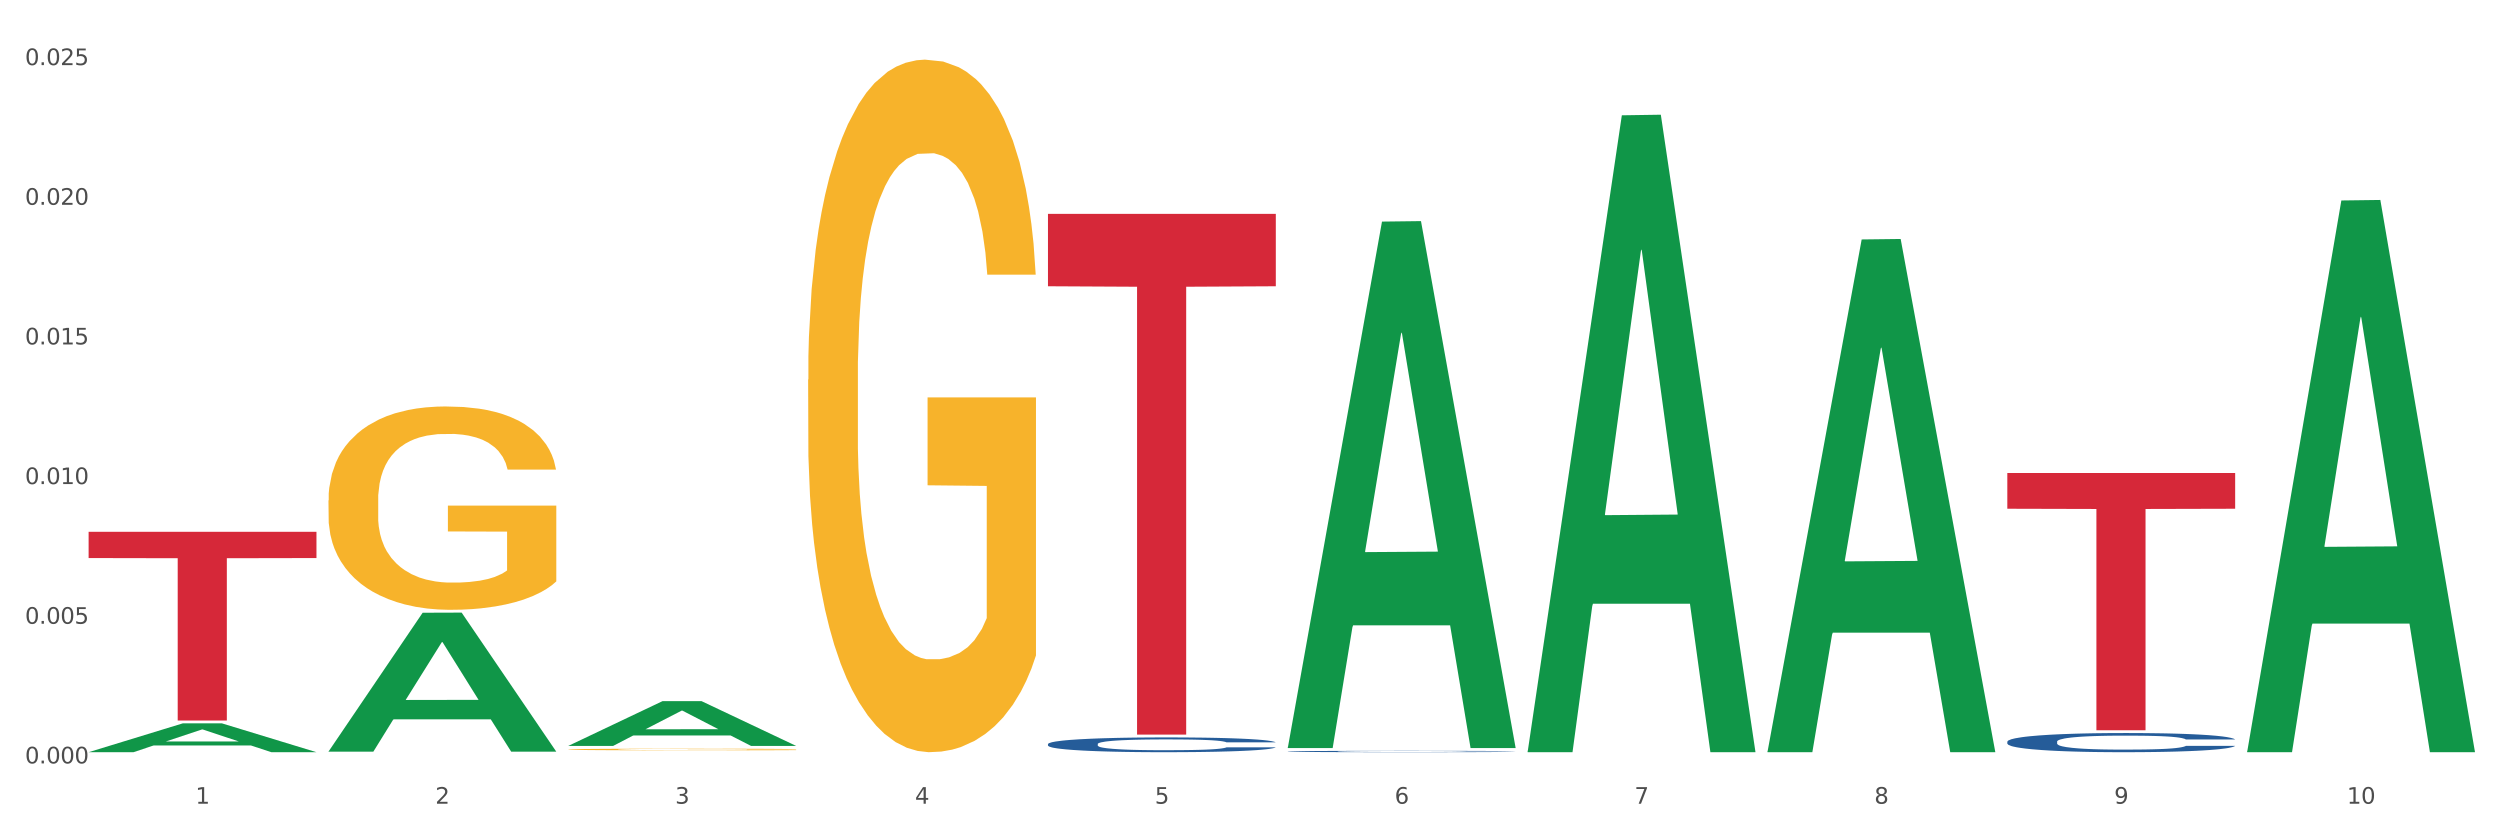 <?xml version="1.0" encoding="utf-8" standalone="no"?>
<!DOCTYPE svg PUBLIC "-//W3C//DTD SVG 1.1//EN"
  "http://www.w3.org/Graphics/SVG/1.1/DTD/svg11.dtd">
<svg xmlns:xlink="http://www.w3.org/1999/xlink" width="1080pt" height="360pt" viewBox="0 0 1080 360" xmlns="http://www.w3.org/2000/svg" version="1.1">
 <rect x="0" y="0" width="1080" height="360" fill="#333333" stroke="none"/>
 <defs>
  <style type="text/css">*{stroke-linejoin: round; stroke-linecap: butt}</style>
 </defs>
 <g id="figure_1">
  <g id="patch_1">
   <path d="M 0 360 
L 1080 360 
L 1080 0 
L 0 0 
z
" style="fill: #ffffff; stroke: #ffffff; stroke-linejoin: miter"/>
  </g>
  <g id="axes_1">
   <g id="matplotlib.axis_1">
    <g id="xtick_1">
     <g id="text_1">
      <!-- 1 -->
      <g style="fill: #4d4d4d" transform="translate(84.444 347.204) scale(0.096 -0.096)">
       <defs>
        <path id="DejaVuSans-31" d="M 794 531 
L 1825 531 
L 1825 4091 
L 703 3866 
L 703 4441 
L 1819 4666 
L 2450 4666 
L 2450 531 
L 3481 531 
L 3481 0 
L 794 0 
L 794 531 
z
" transform="scale(0.016)"/>
       </defs>
       <use xlink:href="#DejaVuSans-31"/>
      </g>
     </g>
    </g>
    <g id="xtick_2">
     <g id="text_2">
      <!-- 2 -->
      <g style="fill: #4d4d4d" transform="translate(188.053 347.204) scale(0.096 -0.096)">
       <defs>
        <path id="DejaVuSans-32" d="M 1228 531 
L 3431 531 
L 3431 0 
L 469 0 
L 469 531 
Q 828 903 1448 1529 
Q 2069 2156 2228 2338 
Q 2531 2678 2651 2914 
Q 2772 3150 2772 3378 
Q 2772 3750 2511 3984 
Q 2250 4219 1831 4219 
Q 1534 4219 1204 4116 
Q 875 4013 500 3803 
L 500 4441 
Q 881 4594 1212 4672 
Q 1544 4750 1819 4750 
Q 2544 4750 2975 4387 
Q 3406 4025 3406 3419 
Q 3406 3131 3298 2873 
Q 3191 2616 2906 2266 
Q 2828 2175 2409 1742 
Q 1991 1309 1228 531 
z
" transform="scale(0.016)"/>
       </defs>
       <use xlink:href="#DejaVuSans-32"/>
      </g>
     </g>
    </g>
    <g id="xtick_3">
     <g id="text_3">
      <!-- 3 -->
      <g style="fill: #4d4d4d" transform="translate(291.663 347.204) scale(0.096 -0.096)">
       <defs>
        <path id="DejaVuSans-33" d="M 2597 2516 
Q 3050 2419 3304 2112 
Q 3559 1806 3559 1356 
Q 3559 666 3084 287 
Q 2609 -91 1734 -91 
Q 1441 -91 1130 -33 
Q 819 25 488 141 
L 488 750 
Q 750 597 1062 519 
Q 1375 441 1716 441 
Q 2309 441 2620 675 
Q 2931 909 2931 1356 
Q 2931 1769 2642 2001 
Q 2353 2234 1838 2234 
L 1294 2234 
L 1294 2753 
L 1863 2753 
Q 2328 2753 2575 2939 
Q 2822 3125 2822 3475 
Q 2822 3834 2567 4026 
Q 2313 4219 1838 4219 
Q 1578 4219 1281 4162 
Q 984 4106 628 3988 
L 628 4550 
Q 988 4650 1302 4700 
Q 1616 4750 1894 4750 
Q 2613 4750 3031 4423 
Q 3450 4097 3450 3541 
Q 3450 3153 3228 2886 
Q 3006 2619 2597 2516 
z
" transform="scale(0.016)"/>
       </defs>
       <use xlink:href="#DejaVuSans-33"/>
      </g>
     </g>
    </g>
    <g id="xtick_4">
     <g id="text_4">
      <!-- 4 -->
      <g style="fill: #4d4d4d" transform="translate(395.273 347.204) scale(0.096 -0.096)">
       <defs>
        <path id="DejaVuSans-34" d="M 2419 4116 
L 825 1625 
L 2419 1625 
L 2419 4116 
z
M 2253 4666 
L 3047 4666 
L 3047 1625 
L 3713 1625 
L 3713 1100 
L 3047 1100 
L 3047 0 
L 2419 0 
L 2419 1100 
L 313 1100 
L 313 1709 
L 2253 4666 
z
" transform="scale(0.016)"/>
       </defs>
       <use xlink:href="#DejaVuSans-34"/>
      </g>
     </g>
    </g>
    <g id="xtick_5">
     <g id="text_5">
      <!-- 5 -->
      <g style="fill: #4d4d4d" transform="translate(498.883 347.204) scale(0.096 -0.096)">
       <defs>
        <path id="DejaVuSans-35" d="M 691 4666 
L 3169 4666 
L 3169 4134 
L 1269 4134 
L 1269 2991 
Q 1406 3038 1543 3061 
Q 1681 3084 1819 3084 
Q 2600 3084 3056 2656 
Q 3513 2228 3513 1497 
Q 3513 744 3044 326 
Q 2575 -91 1722 -91 
Q 1428 -91 1123 -41 
Q 819 9 494 109 
L 494 744 
Q 775 591 1075 516 
Q 1375 441 1709 441 
Q 2250 441 2565 725 
Q 2881 1009 2881 1497 
Q 2881 1984 2565 2268 
Q 2250 2553 1709 2553 
Q 1456 2553 1204 2497 
Q 953 2441 691 2322 
L 691 4666 
z
" transform="scale(0.016)"/>
       </defs>
       <use xlink:href="#DejaVuSans-35"/>
      </g>
     </g>
    </g>
    <g id="xtick_6">
     <g id="text_6">
      <!-- 6 -->
      <g style="fill: #4d4d4d" transform="translate(602.492 347.204) scale(0.096 -0.096)">
       <defs>
        <path id="DejaVuSans-36" d="M 2113 2584 
Q 1688 2584 1439 2293 
Q 1191 2003 1191 1497 
Q 1191 994 1439 701 
Q 1688 409 2113 409 
Q 2538 409 2786 701 
Q 3034 994 3034 1497 
Q 3034 2003 2786 2293 
Q 2538 2584 2113 2584 
z
M 3366 4563 
L 3366 3988 
Q 3128 4100 2886 4159 
Q 2644 4219 2406 4219 
Q 1781 4219 1451 3797 
Q 1122 3375 1075 2522 
Q 1259 2794 1537 2939 
Q 1816 3084 2150 3084 
Q 2853 3084 3261 2657 
Q 3669 2231 3669 1497 
Q 3669 778 3244 343 
Q 2819 -91 2113 -91 
Q 1303 -91 875 529 
Q 447 1150 447 2328 
Q 447 3434 972 4092 
Q 1497 4750 2381 4750 
Q 2619 4750 2861 4703 
Q 3103 4656 3366 4563 
z
" transform="scale(0.016)"/>
       </defs>
       <use xlink:href="#DejaVuSans-36"/>
      </g>
     </g>
    </g>
    <g id="xtick_7">
     <g id="text_7">
      <!-- 7 -->
      <g style="fill: #4d4d4d" transform="translate(706.102 347.204) scale(0.096 -0.096)">
       <defs>
        <path id="DejaVuSans-37" d="M 525 4666 
L 3525 4666 
L 3525 4397 
L 1831 0 
L 1172 0 
L 2766 4134 
L 525 4134 
L 525 4666 
z
" transform="scale(0.016)"/>
       </defs>
       <use xlink:href="#DejaVuSans-37"/>
      </g>
     </g>
    </g>
    <g id="xtick_8">
     <g id="text_8">
      <!-- 8 -->
      <g style="fill: #4d4d4d" transform="translate(809.712 347.204) scale(0.096 -0.096)">
       <defs>
        <path id="DejaVuSans-38" d="M 2034 2216 
Q 1584 2216 1326 1975 
Q 1069 1734 1069 1313 
Q 1069 891 1326 650 
Q 1584 409 2034 409 
Q 2484 409 2743 651 
Q 3003 894 3003 1313 
Q 3003 1734 2745 1975 
Q 2488 2216 2034 2216 
z
M 1403 2484 
Q 997 2584 770 2862 
Q 544 3141 544 3541 
Q 544 4100 942 4425 
Q 1341 4750 2034 4750 
Q 2731 4750 3128 4425 
Q 3525 4100 3525 3541 
Q 3525 3141 3298 2862 
Q 3072 2584 2669 2484 
Q 3125 2378 3379 2068 
Q 3634 1759 3634 1313 
Q 3634 634 3220 271 
Q 2806 -91 2034 -91 
Q 1263 -91 848 271 
Q 434 634 434 1313 
Q 434 1759 690 2068 
Q 947 2378 1403 2484 
z
M 1172 3481 
Q 1172 3119 1398 2916 
Q 1625 2713 2034 2713 
Q 2441 2713 2670 2916 
Q 2900 3119 2900 3481 
Q 2900 3844 2670 4047 
Q 2441 4250 2034 4250 
Q 1625 4250 1398 4047 
Q 1172 3844 1172 3481 
z
" transform="scale(0.016)"/>
       </defs>
       <use xlink:href="#DejaVuSans-38"/>
      </g>
     </g>
    </g>
    <g id="xtick_9">
     <g id="text_9">
      <!-- 9 -->
      <g style="fill: #4d4d4d" transform="translate(913.322 347.204) scale(0.096 -0.096)">
       <defs>
        <path id="DejaVuSans-39" d="M 703 97 
L 703 672 
Q 941 559 1184 500 
Q 1428 441 1663 441 
Q 2288 441 2617 861 
Q 2947 1281 2994 2138 
Q 2813 1869 2534 1725 
Q 2256 1581 1919 1581 
Q 1219 1581 811 2004 
Q 403 2428 403 3163 
Q 403 3881 828 4315 
Q 1253 4750 1959 4750 
Q 2769 4750 3195 4129 
Q 3622 3509 3622 2328 
Q 3622 1225 3098 567 
Q 2575 -91 1691 -91 
Q 1453 -91 1209 -44 
Q 966 3 703 97 
z
M 1959 2075 
Q 2384 2075 2632 2365 
Q 2881 2656 2881 3163 
Q 2881 3666 2632 3958 
Q 2384 4250 1959 4250 
Q 1534 4250 1286 3958 
Q 1038 3666 1038 3163 
Q 1038 2656 1286 2365 
Q 1534 2075 1959 2075 
z
" transform="scale(0.016)"/>
       </defs>
       <use xlink:href="#DejaVuSans-39"/>
      </g>
     </g>
    </g>
    <g id="xtick_10">
     <g id="text_10">
      <!-- 10 -->
      <g style="fill: #4d4d4d" transform="translate(1013.877 347.204) scale(0.096 -0.096)">
       <defs>
        <path id="DejaVuSans-30" d="M 2034 4250 
Q 1547 4250 1301 3770 
Q 1056 3291 1056 2328 
Q 1056 1369 1301 889 
Q 1547 409 2034 409 
Q 2525 409 2770 889 
Q 3016 1369 3016 2328 
Q 3016 3291 2770 3770 
Q 2525 4250 2034 4250 
z
M 2034 4750 
Q 2819 4750 3233 4129 
Q 3647 3509 3647 2328 
Q 3647 1150 3233 529 
Q 2819 -91 2034 -91 
Q 1250 -91 836 529 
Q 422 1150 422 2328 
Q 422 3509 836 4129 
Q 1250 4750 2034 4750 
z
" transform="scale(0.016)"/>
       </defs>
       <use xlink:href="#DejaVuSans-31"/>
       <use xlink:href="#DejaVuSans-30" transform="translate(63.623 0)"/>
      </g>
     </g>
    </g>
    <g id="xtick_11"/>
    <g id="xtick_12"/>
    <g id="xtick_13"/>
    <g id="xtick_14"/>
    <g id="xtick_15"/>
    <g id="xtick_16"/>
    <g id="xtick_17"/>
    <g id="xtick_18"/>
    <g id="xtick_19"/>
   </g>
   <g id="matplotlib.axis_2">
    <g id="ytick_1">
     <g id="text_11">
      <!-- 0.000 -->
      <g style="fill: #4d4d4d" transform="translate(10.8 329.798) scale(0.096 -0.096)">
       <defs>
        <path id="DejaVuSans-2e" d="M 684 794 
L 1344 794 
L 1344 0 
L 684 0 
L 684 794 
z
" transform="scale(0.016)"/>
       </defs>
       <use xlink:href="#DejaVuSans-30"/>
       <use xlink:href="#DejaVuSans-2e" transform="translate(63.623 0)"/>
       <use xlink:href="#DejaVuSans-30" transform="translate(95.41 0)"/>
       <use xlink:href="#DejaVuSans-30" transform="translate(159.033 0)"/>
       <use xlink:href="#DejaVuSans-30" transform="translate(222.656 0)"/>
      </g>
     </g>
    </g>
    <g id="ytick_2">
     <g id="text_12">
      <!-- 0.005 -->
      <g style="fill: #4d4d4d" transform="translate(10.8 269.464) scale(0.096 -0.096)">
       <use xlink:href="#DejaVuSans-30"/>
       <use xlink:href="#DejaVuSans-2e" transform="translate(63.623 0)"/>
       <use xlink:href="#DejaVuSans-30" transform="translate(95.41 0)"/>
       <use xlink:href="#DejaVuSans-30" transform="translate(159.033 0)"/>
       <use xlink:href="#DejaVuSans-35" transform="translate(222.656 0)"/>
      </g>
     </g>
    </g>
    <g id="ytick_3">
     <g id="text_13">
      <!-- 0.010 -->
      <g style="fill: #4d4d4d" transform="translate(10.8 209.13) scale(0.096 -0.096)">
       <use xlink:href="#DejaVuSans-30"/>
       <use xlink:href="#DejaVuSans-2e" transform="translate(63.623 0)"/>
       <use xlink:href="#DejaVuSans-30" transform="translate(95.41 0)"/>
       <use xlink:href="#DejaVuSans-31" transform="translate(159.033 0)"/>
       <use xlink:href="#DejaVuSans-30" transform="translate(222.656 0)"/>
      </g>
     </g>
    </g>
    <g id="ytick_4">
     <g id="text_14">
      <!-- 0.015 -->
      <g style="fill: #4d4d4d" transform="translate(10.8 148.796) scale(0.096 -0.096)">
       <use xlink:href="#DejaVuSans-30"/>
       <use xlink:href="#DejaVuSans-2e" transform="translate(63.623 0)"/>
       <use xlink:href="#DejaVuSans-30" transform="translate(95.41 0)"/>
       <use xlink:href="#DejaVuSans-31" transform="translate(159.033 0)"/>
       <use xlink:href="#DejaVuSans-35" transform="translate(222.656 0)"/>
      </g>
     </g>
    </g>
    <g id="ytick_5">
     <g id="text_15">
      <!-- 0.020 -->
      <g style="fill: #4d4d4d" transform="translate(10.8 88.462) scale(0.096 -0.096)">
       <use xlink:href="#DejaVuSans-30"/>
       <use xlink:href="#DejaVuSans-2e" transform="translate(63.623 0)"/>
       <use xlink:href="#DejaVuSans-30" transform="translate(95.41 0)"/>
       <use xlink:href="#DejaVuSans-32" transform="translate(159.033 0)"/>
       <use xlink:href="#DejaVuSans-30" transform="translate(222.656 0)"/>
      </g>
     </g>
    </g>
    <g id="ytick_6">
     <g id="text_16">
      <!-- 0.025 -->
      <g style="fill: #4d4d4d" transform="translate(10.8 28.128) scale(0.096 -0.096)">
       <use xlink:href="#DejaVuSans-30"/>
       <use xlink:href="#DejaVuSans-2e" transform="translate(63.623 0)"/>
       <use xlink:href="#DejaVuSans-30" transform="translate(95.41 0)"/>
       <use xlink:href="#DejaVuSans-32" transform="translate(159.033 0)"/>
       <use xlink:href="#DejaVuSans-35" transform="translate(222.656 0)"/>
      </g>
     </g>
    </g>
    <g id="ytick_7"/>
    <g id="ytick_8"/>
    <g id="ytick_9"/>
    <g id="ytick_10"/>
    <g id="ytick_11"/>
   </g>
   <g id="PolyCollection_1">
    <path d="M 38.283 324.926 
L 38.384 324.914 
L 78.974 312.485 
L 95.818 312.474 
L 136.712 324.95 
L 117.229 324.95 
L 108.401 322.044 
L 66.493 322.044 
L 66.188 322.091 
L 57.664 324.95 
L 38.283 324.95 
L 38.283 324.926 
L 71.769 320.311 
L 103.125 320.299 
L 87.599 315.133 
L 87.396 315.109 
L 87.193 315.145 
L 71.668 320.299 
L 71.769 320.311 
L 38.283 324.926 
z
" clip-path="url(#pc58ce0ad39)" style="fill: #109648"/>
    <path d="M 867.161 320.389 
L 867.277 320.381 
L 867.277 320.17 
L 867.626 319.882 
L 868.906 319.353 
L 870.535 318.952 
L 873.327 318.483 
L 874.84 318.286 
L 876.818 318.067 
L 880.89 317.712 
L 885.544 317.409 
L 888.801 317.243 
L 891.245 317.137 
L 896.713 316.948 
L 899.854 316.865 
L 903.112 316.797 
L 905.904 316.751 
L 910.558 316.698 
L 914.281 316.676 
L 918.586 316.668 
L 922.193 316.676 
L 926.963 316.706 
L 933.944 316.797 
L 936.62 316.849 
L 940.227 316.94 
L 943.95 317.061 
L 946.975 317.182 
L 950.465 317.356 
L 954.072 317.583 
L 957.562 317.871 
L 960.006 318.135 
L 961.984 318.415 
L 963.729 318.755 
L 965.009 319.126 
L 965.59 319.436 
L 944.299 319.436 
L 943.717 319.156 
L 942.554 318.854 
L 941.39 318.649 
L 940.11 318.483 
L 938.132 318.294 
L 936.387 318.173 
L 933.479 318.029 
L 930.803 317.939 
L 928.592 317.886 
L 925.916 317.84 
L 920.215 317.795 
L 916.143 317.795 
L 913.583 317.81 
L 910.442 317.848 
L 907.766 317.901 
L 904.625 317.992 
L 902.181 318.09 
L 899.738 318.218 
L 898.342 318.309 
L 896.248 318.476 
L 894.851 318.612 
L 892.99 318.846 
L 891.943 319.013 
L 890.081 319.444 
L 889.267 319.761 
L 888.918 319.981 
L 888.685 320.223 
L 888.685 321.402 
L 889.383 321.932 
L 889.965 322.159 
L 890.896 322.416 
L 892.641 322.749 
L 895.201 323.074 
L 897.877 323.308 
L 900.087 323.452 
L 902.181 323.558 
L 904.276 323.641 
L 906.835 323.717 
L 908.929 323.762 
L 912.071 323.807 
L 915.794 323.83 
L 918.703 323.83 
L 924.636 323.792 
L 927.312 323.755 
L 929.872 323.702 
L 932.664 323.618 
L 934.875 323.528 
L 936.155 323.46 
L 938.249 323.316 
L 939.878 323.165 
L 941.274 322.991 
L 942.205 322.839 
L 943.252 322.613 
L 944.066 322.355 
L 944.299 322.219 
L 965.59 322.219 
L 965.125 322.492 
L 964.31 322.756 
L 962.682 323.112 
L 961.402 323.316 
L 959.424 323.565 
L 957.33 323.777 
L 954.421 324.012 
L 951.745 324.186 
L 948.953 324.337 
L 945.928 324.473 
L 940.459 324.662 
L 938.481 324.715 
L 934.293 324.806 
L 931.035 324.859 
L 926.265 324.912 
L 921.379 324.942 
L 916.259 324.95 
L 911.722 324.934 
L 906.719 324.889 
L 903.577 324.844 
L 900.087 324.776 
L 896.015 324.67 
L 892.176 324.541 
L 888.569 324.39 
L 885.195 324.216 
L 882.053 324.019 
L 877.981 323.694 
L 874.956 323.376 
L 872.746 323.081 
L 871.233 322.832 
L 869.721 322.514 
L 868.906 322.295 
L 867.626 321.765 
L 867.161 321.274 
L 867.161 320.389 
z
" clip-path="url(#pc58ce0ad39)" style="fill: #255c99"/>
    <path d="M 556.332 324.624 
L 556.448 324.624 
L 556.448 324.608 
L 556.797 324.588 
L 558.077 324.55 
L 559.706 324.521 
L 562.498 324.488 
L 564.011 324.474 
L 565.989 324.458 
L 570.061 324.433 
L 574.715 324.411 
L 577.972 324.4 
L 580.415 324.392 
L 585.884 324.378 
L 589.025 324.373 
L 592.283 324.368 
L 595.075 324.364 
L 599.729 324.361 
L 603.452 324.359 
L 607.757 324.358 
L 611.364 324.359 
L 616.134 324.361 
L 623.115 324.368 
L 625.791 324.371 
L 629.397 324.378 
L 633.121 324.387 
L 636.146 324.395 
L 639.636 324.408 
L 643.243 324.424 
L 646.733 324.444 
L 649.176 324.463 
L 651.154 324.483 
L 652.899 324.507 
L 654.179 324.534 
L 654.761 324.556 
L 633.47 324.556 
L 632.888 324.536 
L 631.724 324.514 
L 630.561 324.5 
L 629.281 324.488 
L 627.303 324.475 
L 625.558 324.466 
L 622.649 324.456 
L 619.973 324.449 
L 617.763 324.445 
L 615.087 324.442 
L 609.386 324.439 
L 605.314 324.439 
L 602.754 324.44 
L 599.613 324.443 
L 596.937 324.446 
L 593.795 324.453 
L 591.352 324.46 
L 588.909 324.469 
L 587.513 324.476 
L 585.418 324.487 
L 584.022 324.497 
L 582.161 324.514 
L 581.114 324.526 
L 579.252 324.557 
L 578.438 324.579 
L 578.089 324.595 
L 577.856 324.612 
L 577.856 324.696 
L 578.554 324.734 
L 579.136 324.75 
L 580.066 324.769 
L 581.812 324.792 
L 584.371 324.816 
L 587.047 324.832 
L 589.258 324.843 
L 591.352 324.85 
L 593.446 324.856 
L 596.006 324.862 
L 598.1 324.865 
L 601.242 324.868 
L 604.965 324.87 
L 607.873 324.87 
L 613.807 324.867 
L 616.483 324.864 
L 619.043 324.86 
L 621.835 324.855 
L 624.045 324.848 
L 625.325 324.843 
L 627.42 324.833 
L 629.048 324.822 
L 630.445 324.81 
L 631.375 324.799 
L 632.422 324.783 
L 633.237 324.764 
L 633.47 324.755 
L 654.761 324.755 
L 654.296 324.774 
L 653.481 324.793 
L 651.852 324.818 
L 650.573 324.833 
L 648.595 324.851 
L 646.5 324.866 
L 643.592 324.883 
L 640.916 324.895 
L 638.123 324.906 
L 635.098 324.915 
L 629.63 324.929 
L 627.652 324.933 
L 623.464 324.939 
L 620.206 324.943 
L 615.436 324.947 
L 610.549 324.949 
L 605.43 324.95 
L 600.893 324.948 
L 595.89 324.945 
L 592.748 324.942 
L 589.258 324.937 
L 585.186 324.93 
L 581.346 324.92 
L 577.74 324.91 
L 574.365 324.897 
L 571.224 324.883 
L 567.152 324.86 
L 564.127 324.837 
L 561.916 324.816 
L 560.404 324.798 
L 558.891 324.776 
L 558.077 324.76 
L 556.797 324.722 
L 556.332 324.687 
L 556.332 324.624 
z
" clip-path="url(#pc58ce0ad39)" style="fill: #255c99"/>
    <path d="M 452.722 321.431 
L 452.838 321.426 
L 452.838 321.262 
L 453.187 321.04 
L 454.467 320.632 
L 456.096 320.323 
L 458.888 319.961 
L 460.401 319.809 
L 462.379 319.64 
L 466.451 319.366 
L 471.105 319.133 
L 474.362 319.004 
L 476.806 318.923 
L 482.274 318.777 
L 485.415 318.713 
L 488.673 318.66 
L 491.465 318.625 
L 496.119 318.584 
L 499.842 318.567 
L 504.147 318.561 
L 507.754 318.567 
L 512.524 318.59 
L 519.505 318.66 
L 522.181 318.701 
L 525.788 318.771 
L 529.511 318.864 
L 532.536 318.958 
L 536.026 319.092 
L 539.633 319.267 
L 543.123 319.489 
L 545.567 319.693 
L 547.545 319.909 
L 549.29 320.171 
L 550.57 320.457 
L 551.151 320.696 
L 529.86 320.696 
L 529.278 320.48 
L 528.115 320.247 
L 526.951 320.089 
L 525.671 319.961 
L 523.693 319.815 
L 521.948 319.722 
L 519.04 319.611 
L 516.364 319.541 
L 514.153 319.5 
L 511.477 319.465 
L 505.776 319.43 
L 501.704 319.43 
L 499.144 319.442 
L 496.003 319.471 
L 493.327 319.512 
L 490.186 319.582 
L 487.742 319.658 
L 485.299 319.757 
L 483.903 319.827 
L 481.809 319.955 
L 480.412 320.06 
L 478.551 320.241 
L 477.504 320.37 
L 475.642 320.702 
L 474.828 320.947 
L 474.479 321.116 
L 474.246 321.303 
L 474.246 322.213 
L 474.944 322.622 
L 475.526 322.797 
L 476.457 322.995 
L 478.202 323.252 
L 480.762 323.503 
L 483.438 323.683 
L 485.648 323.794 
L 487.742 323.876 
L 489.837 323.94 
L 492.396 323.999 
L 494.49 324.034 
L 497.632 324.069 
L 501.355 324.086 
L 504.264 324.086 
L 510.197 324.057 
L 512.873 324.028 
L 515.433 323.987 
L 518.225 323.923 
L 520.436 323.853 
L 521.716 323.8 
L 523.81 323.689 
L 525.439 323.573 
L 526.835 323.438 
L 527.766 323.322 
L 528.813 323.147 
L 529.627 322.948 
L 529.86 322.843 
L 551.151 322.843 
L 550.686 323.053 
L 549.871 323.258 
L 548.243 323.532 
L 546.963 323.689 
L 544.985 323.882 
L 542.891 324.045 
L 539.982 324.226 
L 537.306 324.36 
L 534.514 324.477 
L 531.489 324.582 
L 526.02 324.728 
L 524.042 324.769 
L 519.854 324.839 
L 516.596 324.879 
L 511.826 324.92 
L 506.94 324.944 
L 501.82 324.95 
L 497.283 324.938 
L 492.28 324.903 
L 489.138 324.868 
L 485.648 324.815 
L 481.576 324.734 
L 477.737 324.634 
L 474.13 324.518 
L 470.756 324.384 
L 467.614 324.232 
L 463.542 323.981 
L 460.517 323.736 
L 458.307 323.508 
L 456.794 323.316 
L 455.282 323.071 
L 454.467 322.902 
L 453.187 322.493 
L 452.722 322.114 
L 452.722 321.431 
z
" clip-path="url(#pc58ce0ad39)" style="fill: #255c99"/>
    <path d="M 141.893 216.186 
L 142.009 216.106 
L 142.009 213.217 
L 142.241 210.73 
L 143.403 204.712 
L 145.147 199.738 
L 146.425 197.09 
L 147.703 194.924 
L 149.214 192.757 
L 151.073 190.511 
L 154.443 187.221 
L 156.535 185.536 
L 159.092 183.771 
L 163.74 181.203 
L 167.11 179.759 
L 170.596 178.556 
L 176.291 177.111 
L 180.009 176.469 
L 183.961 175.988 
L 188.725 175.667 
L 192.328 175.587 
L 200.23 175.828 
L 206.97 176.55 
L 210.224 177.111 
L 214.407 178.074 
L 216.615 178.716 
L 220.218 180 
L 223.937 181.685 
L 226.493 183.129 
L 230.328 185.857 
L 233.233 188.585 
L 235.906 191.955 
L 237.301 194.282 
L 238.346 196.448 
L 239.276 198.935 
L 240.206 202.867 
L 219.288 202.867 
L 218.475 200.059 
L 217.196 197.411 
L 215.337 194.843 
L 213.71 193.239 
L 210.921 191.233 
L 208.364 189.949 
L 205.692 188.986 
L 202.438 188.184 
L 199.881 187.783 
L 196.279 187.462 
L 189.19 187.542 
L 184.425 188.184 
L 181.171 188.986 
L 179.08 189.708 
L 177.22 190.511 
L 175.129 191.634 
L 172.688 193.319 
L 170.945 194.843 
L 169.202 196.769 
L 167.807 198.695 
L 166.529 200.941 
L 165.483 203.348 
L 164.67 205.836 
L 163.973 208.885 
L 163.391 213.939 
L 163.391 224.932 
L 163.624 227.419 
L 164.205 230.709 
L 164.902 233.196 
L 166.064 236.165 
L 167.11 238.17 
L 169.086 241.059 
L 171.294 243.466 
L 173.037 244.991 
L 174.78 246.274 
L 177.801 248.039 
L 181.171 249.484 
L 184.077 250.366 
L 188.028 251.169 
L 190.701 251.49 
L 193.025 251.65 
L 198.719 251.65 
L 202.786 251.409 
L 207.319 250.848 
L 210.805 250.126 
L 213.71 249.243 
L 216.964 247.799 
L 219.056 246.435 
L 219.056 229.666 
L 193.49 229.585 
L 193.49 218.433 
L 240.322 218.433 
L 240.322 251.169 
L 238.346 252.854 
L 236.138 254.378 
L 233.814 255.742 
L 230.328 257.427 
L 226.144 259.032 
L 222.426 260.155 
L 218.475 261.118 
L 213.826 262 
L 207.783 262.803 
L 204.065 263.124 
L 199.416 263.364 
L 193.955 263.445 
L 189.19 263.284 
L 184.542 262.883 
L 179.661 262.161 
L 174.896 261.118 
L 171.294 260.075 
L 167.691 258.791 
L 163.856 257.106 
L 160.835 255.501 
L 158.511 254.057 
L 155.954 252.212 
L 153.165 249.805 
L 151.073 247.638 
L 149.214 245.392 
L 147.238 242.503 
L 145.844 240.016 
L 144.449 236.887 
L 143.636 234.56 
L 142.706 230.949 
L 142.009 225.894 
L 141.893 216.186 
z
" clip-path="url(#pc58ce0ad39)" style="fill: #f7b32b"/>
    <path d="M 245.502 323.767 
L 245.619 323.766 
L 245.619 323.742 
L 245.851 323.722 
L 247.013 323.673 
L 248.756 323.633 
L 250.035 323.611 
L 251.313 323.593 
L 252.824 323.576 
L 254.683 323.557 
L 258.053 323.531 
L 260.145 323.517 
L 262.701 323.503 
L 267.35 323.482 
L 270.72 323.47 
L 274.206 323.46 
L 279.9 323.448 
L 283.619 323.443 
L 287.57 323.439 
L 292.335 323.437 
L 295.937 323.436 
L 303.84 323.438 
L 310.58 323.444 
L 313.834 323.448 
L 318.017 323.456 
L 320.225 323.461 
L 323.828 323.472 
L 327.546 323.486 
L 330.103 323.497 
L 333.938 323.52 
L 336.843 323.542 
L 339.516 323.569 
L 340.91 323.588 
L 341.956 323.606 
L 342.886 323.626 
L 343.816 323.658 
L 322.898 323.658 
L 322.084 323.635 
L 320.806 323.614 
L 318.947 323.593 
L 317.32 323.58 
L 314.531 323.563 
L 311.974 323.553 
L 309.301 323.545 
L 306.048 323.538 
L 303.491 323.535 
L 299.888 323.533 
L 292.8 323.533 
L 288.035 323.538 
L 284.781 323.545 
L 282.689 323.551 
L 280.83 323.557 
L 278.738 323.567 
L 276.298 323.58 
L 274.555 323.593 
L 272.812 323.608 
L 271.417 323.624 
L 270.139 323.642 
L 269.093 323.662 
L 268.28 323.682 
L 267.582 323.707 
L 267.001 323.748 
L 267.001 323.838 
L 267.234 323.858 
L 267.815 323.885 
L 268.512 323.905 
L 269.674 323.929 
L 270.72 323.946 
L 272.695 323.969 
L 274.903 323.989 
L 276.647 324.001 
L 278.39 324.012 
L 281.411 324.026 
L 284.781 324.038 
L 287.686 324.045 
L 291.638 324.052 
L 294.31 324.054 
L 296.635 324.056 
L 302.329 324.056 
L 306.396 324.054 
L 310.928 324.049 
L 314.415 324.043 
L 317.32 324.036 
L 320.574 324.024 
L 322.665 324.013 
L 322.665 323.876 
L 297.099 323.876 
L 297.099 323.785 
L 343.932 323.785 
L 343.932 324.052 
L 341.956 324.065 
L 339.748 324.078 
L 337.424 324.089 
L 333.938 324.103 
L 329.754 324.116 
L 326.036 324.125 
L 322.084 324.133 
L 317.436 324.14 
L 311.393 324.146 
L 307.674 324.149 
L 303.026 324.151 
L 297.564 324.152 
L 292.8 324.15 
L 288.151 324.147 
L 283.271 324.141 
L 278.506 324.133 
L 274.903 324.124 
L 271.301 324.114 
L 267.466 324.1 
L 264.445 324.087 
L 262.12 324.075 
L 259.564 324.06 
L 256.775 324.041 
L 254.683 324.023 
L 252.824 324.005 
L 250.848 323.981 
L 249.454 323.961 
L 248.059 323.935 
L 247.246 323.916 
L 246.316 323.887 
L 245.619 323.846 
L 245.502 323.767 
z
" clip-path="url(#pc58ce0ad39)" style="fill: #f7b32b"/>
    <path d="M 349.112 164.015 
L 349.228 163.742 
L 349.228 153.906 
L 349.461 145.435 
L 350.623 124.943 
L 352.366 108.003 
L 353.644 98.986 
L 354.923 91.609 
L 356.433 84.231 
L 358.293 76.581 
L 361.663 65.378 
L 363.755 59.64 
L 366.311 53.629 
L 370.96 44.886 
L 374.33 39.968 
L 377.816 35.869 
L 383.51 30.951 
L 387.229 28.765 
L 391.18 27.126 
L 395.945 26.033 
L 399.547 25.759 
L 407.449 26.579 
L 414.189 29.038 
L 417.443 30.951 
L 421.627 34.23 
L 423.835 36.416 
L 427.437 40.787 
L 431.156 46.525 
L 433.713 51.443 
L 437.548 60.733 
L 440.453 70.023 
L 443.126 81.499 
L 444.52 89.423 
L 445.566 96.8 
L 446.496 105.27 
L 447.425 118.659 
L 426.508 118.659 
L 425.694 109.096 
L 424.416 100.079 
L 422.557 91.335 
L 420.93 85.871 
L 418.141 79.04 
L 415.584 74.668 
L 412.911 71.389 
L 409.657 68.657 
L 407.101 67.291 
L 403.498 66.198 
L 396.409 66.471 
L 391.645 68.657 
L 388.391 71.389 
L 386.299 73.848 
L 384.44 76.581 
L 382.348 80.406 
L 379.908 86.144 
L 378.165 91.335 
L 376.421 97.893 
L 375.027 104.451 
L 373.749 112.101 
L 372.703 120.298 
L 371.889 128.768 
L 371.192 139.151 
L 370.611 156.365 
L 370.611 193.798 
L 370.843 202.268 
L 371.424 213.47 
L 372.122 221.941 
L 373.284 232.05 
L 374.33 238.881 
L 376.305 248.718 
L 378.513 256.915 
L 380.256 262.106 
L 381.999 266.478 
L 385.021 272.489 
L 388.391 277.407 
L 391.296 280.413 
L 395.247 283.145 
L 397.92 284.238 
L 400.244 284.784 
L 405.939 284.784 
L 410.006 283.965 
L 414.538 282.052 
L 418.024 279.593 
L 420.93 276.587 
L 424.183 271.669 
L 426.275 267.024 
L 426.275 209.918 
L 400.709 209.645 
L 400.709 171.666 
L 447.542 171.666 
L 447.542 283.145 
L 445.566 288.883 
L 443.358 294.074 
L 441.034 298.719 
L 437.548 304.457 
L 433.364 309.922 
L 429.645 313.747 
L 425.694 317.026 
L 421.046 320.031 
L 415.003 322.764 
L 411.284 323.857 
L 406.636 324.676 
L 401.174 324.95 
L 396.409 324.403 
L 391.761 323.037 
L 386.88 320.578 
L 382.116 317.026 
L 378.513 313.474 
L 374.911 309.102 
L 371.076 303.364 
L 368.054 297.899 
L 365.73 292.981 
L 363.174 286.697 
L 360.385 278.5 
L 358.293 271.123 
L 356.433 263.472 
L 354.458 253.636 
L 353.063 245.166 
L 351.669 234.509 
L 350.855 226.586 
L 349.926 214.29 
L 349.228 197.077 
L 349.112 164.015 
z
" clip-path="url(#pc58ce0ad39)" style="fill: #f7b32b"/>
    <path d="M 38.283 229.749 
L 136.712 229.749 
L 136.712 241.078 
L 97.994 241.155 
L 97.994 311.272 
L 76.768 311.272 
L 76.768 241.155 
L 38.283 241.078 
L 38.283 229.826 
L 38.283 229.749 
z
" clip-path="url(#pc58ce0ad39)" style="fill: #d62839"/>
    <path d="M 867.161 204.332 
L 965.59 204.332 
L 965.59 219.776 
L 926.872 219.88 
L 926.872 315.466 
L 905.646 315.466 
L 905.646 219.88 
L 867.161 219.776 
L 867.161 204.436 
L 867.161 204.332 
z
" clip-path="url(#pc58ce0ad39)" style="fill: #d62839"/>
    <path d="M 452.722 92.401 
L 551.151 92.401 
L 551.151 123.663 
L 512.433 123.874 
L 512.433 317.359 
L 491.207 317.359 
L 491.207 123.874 
L 452.722 123.663 
L 452.722 92.612 
L 452.722 92.401 
z
" clip-path="url(#pc58ce0ad39)" style="fill: #d62839"/>
    <path d="M 970.771 324.501 
L 970.872 324.277 
L 1011.462 86.603 
L 1028.306 86.379 
L 1069.2 324.95 
L 1049.717 324.95 
L 1040.889 269.395 
L 998.98 269.395 
L 998.676 270.291 
L 990.152 324.95 
L 970.771 324.95 
L 970.771 324.501 
L 1004.257 236.242 
L 1035.612 236.018 
L 1020.087 137.229 
L 1019.884 136.781 
L 1019.681 137.453 
L 1004.156 236.018 
L 1004.257 236.242 
L 970.771 324.501 
z
" clip-path="url(#pc58ce0ad39)" style="fill: #109648"/>
    <path d="M 763.551 324.533 
L 763.653 324.325 
L 804.242 103.442 
L 821.087 103.234 
L 861.981 324.95 
L 842.498 324.95 
L 833.669 273.32 
L 791.761 273.32 
L 791.456 274.153 
L 782.933 324.95 
L 763.551 324.95 
L 763.551 324.533 
L 797.037 242.509 
L 828.393 242.301 
L 812.867 150.492 
L 812.664 150.075 
L 812.461 150.7 
L 796.936 242.301 
L 797.037 242.509 
L 763.551 324.533 
z
" clip-path="url(#pc58ce0ad39)" style="fill: #109648"/>
    <path d="M 659.941 324.432 
L 660.043 324.174 
L 700.632 49.811 
L 717.477 49.553 
L 758.371 324.95 
L 738.888 324.95 
L 730.06 260.82 
L 688.151 260.82 
L 687.847 261.854 
L 679.323 324.95 
L 659.941 324.95 
L 659.941 324.432 
L 693.428 222.548 
L 724.783 222.29 
L 709.258 108.252 
L 709.055 107.735 
L 708.852 108.511 
L 693.326 222.29 
L 693.428 222.548 
L 659.941 324.432 
z
" clip-path="url(#pc58ce0ad39)" style="fill: #109648"/>
    <path d="M 556.332 322.729 
L 556.433 322.516 
L 597.023 95.731 
L 613.867 95.517 
L 654.761 323.157 
L 635.278 323.157 
L 626.45 270.148 
L 584.541 270.148 
L 584.237 271.003 
L 575.713 323.157 
L 556.332 323.157 
L 556.332 322.729 
L 589.818 238.513 
L 621.173 238.3 
L 605.648 144.038 
L 605.445 143.61 
L 605.242 144.251 
L 589.717 238.3 
L 589.818 238.513 
L 556.332 322.729 
z
" clip-path="url(#pc58ce0ad39)" style="fill: #109648"/>
    <path d="M 245.502 322.198 
L 245.604 322.18 
L 286.193 302.897 
L 303.038 302.879 
L 343.932 322.234 
L 324.449 322.234 
L 315.621 317.727 
L 273.712 317.727 
L 273.408 317.8 
L 264.884 322.234 
L 245.502 322.234 
L 245.502 322.198 
L 278.989 315.037 
L 310.344 315.019 
L 294.819 307.004 
L 294.616 306.968 
L 294.413 307.022 
L 278.887 315.019 
L 278.989 315.037 
L 245.502 322.198 
z
" clip-path="url(#pc58ce0ad39)" style="fill: #109648"/>
    <path d="M 141.893 324.617 
L 141.994 324.561 
L 182.584 264.703 
L 199.428 264.646 
L 240.322 324.73 
L 220.839 324.73 
L 212.011 310.739 
L 170.102 310.739 
L 169.798 310.964 
L 161.274 324.73 
L 141.893 324.73 
L 141.893 324.617 
L 175.379 302.389 
L 206.734 302.333 
L 191.209 277.453 
L 191.006 277.34 
L 190.803 277.509 
L 175.278 302.333 
L 175.379 302.389 
L 141.893 324.617 
z
" clip-path="url(#pc58ce0ad39)" style="fill: #109648"/>
   </g>
  </g>
 </g>
 <defs>
  <clipPath id="pc58ce0ad39">
   <rect x="38.283" y="10.8" width="1030.917" height="329.109"/>
  </clipPath>
 </defs>
</svg>
